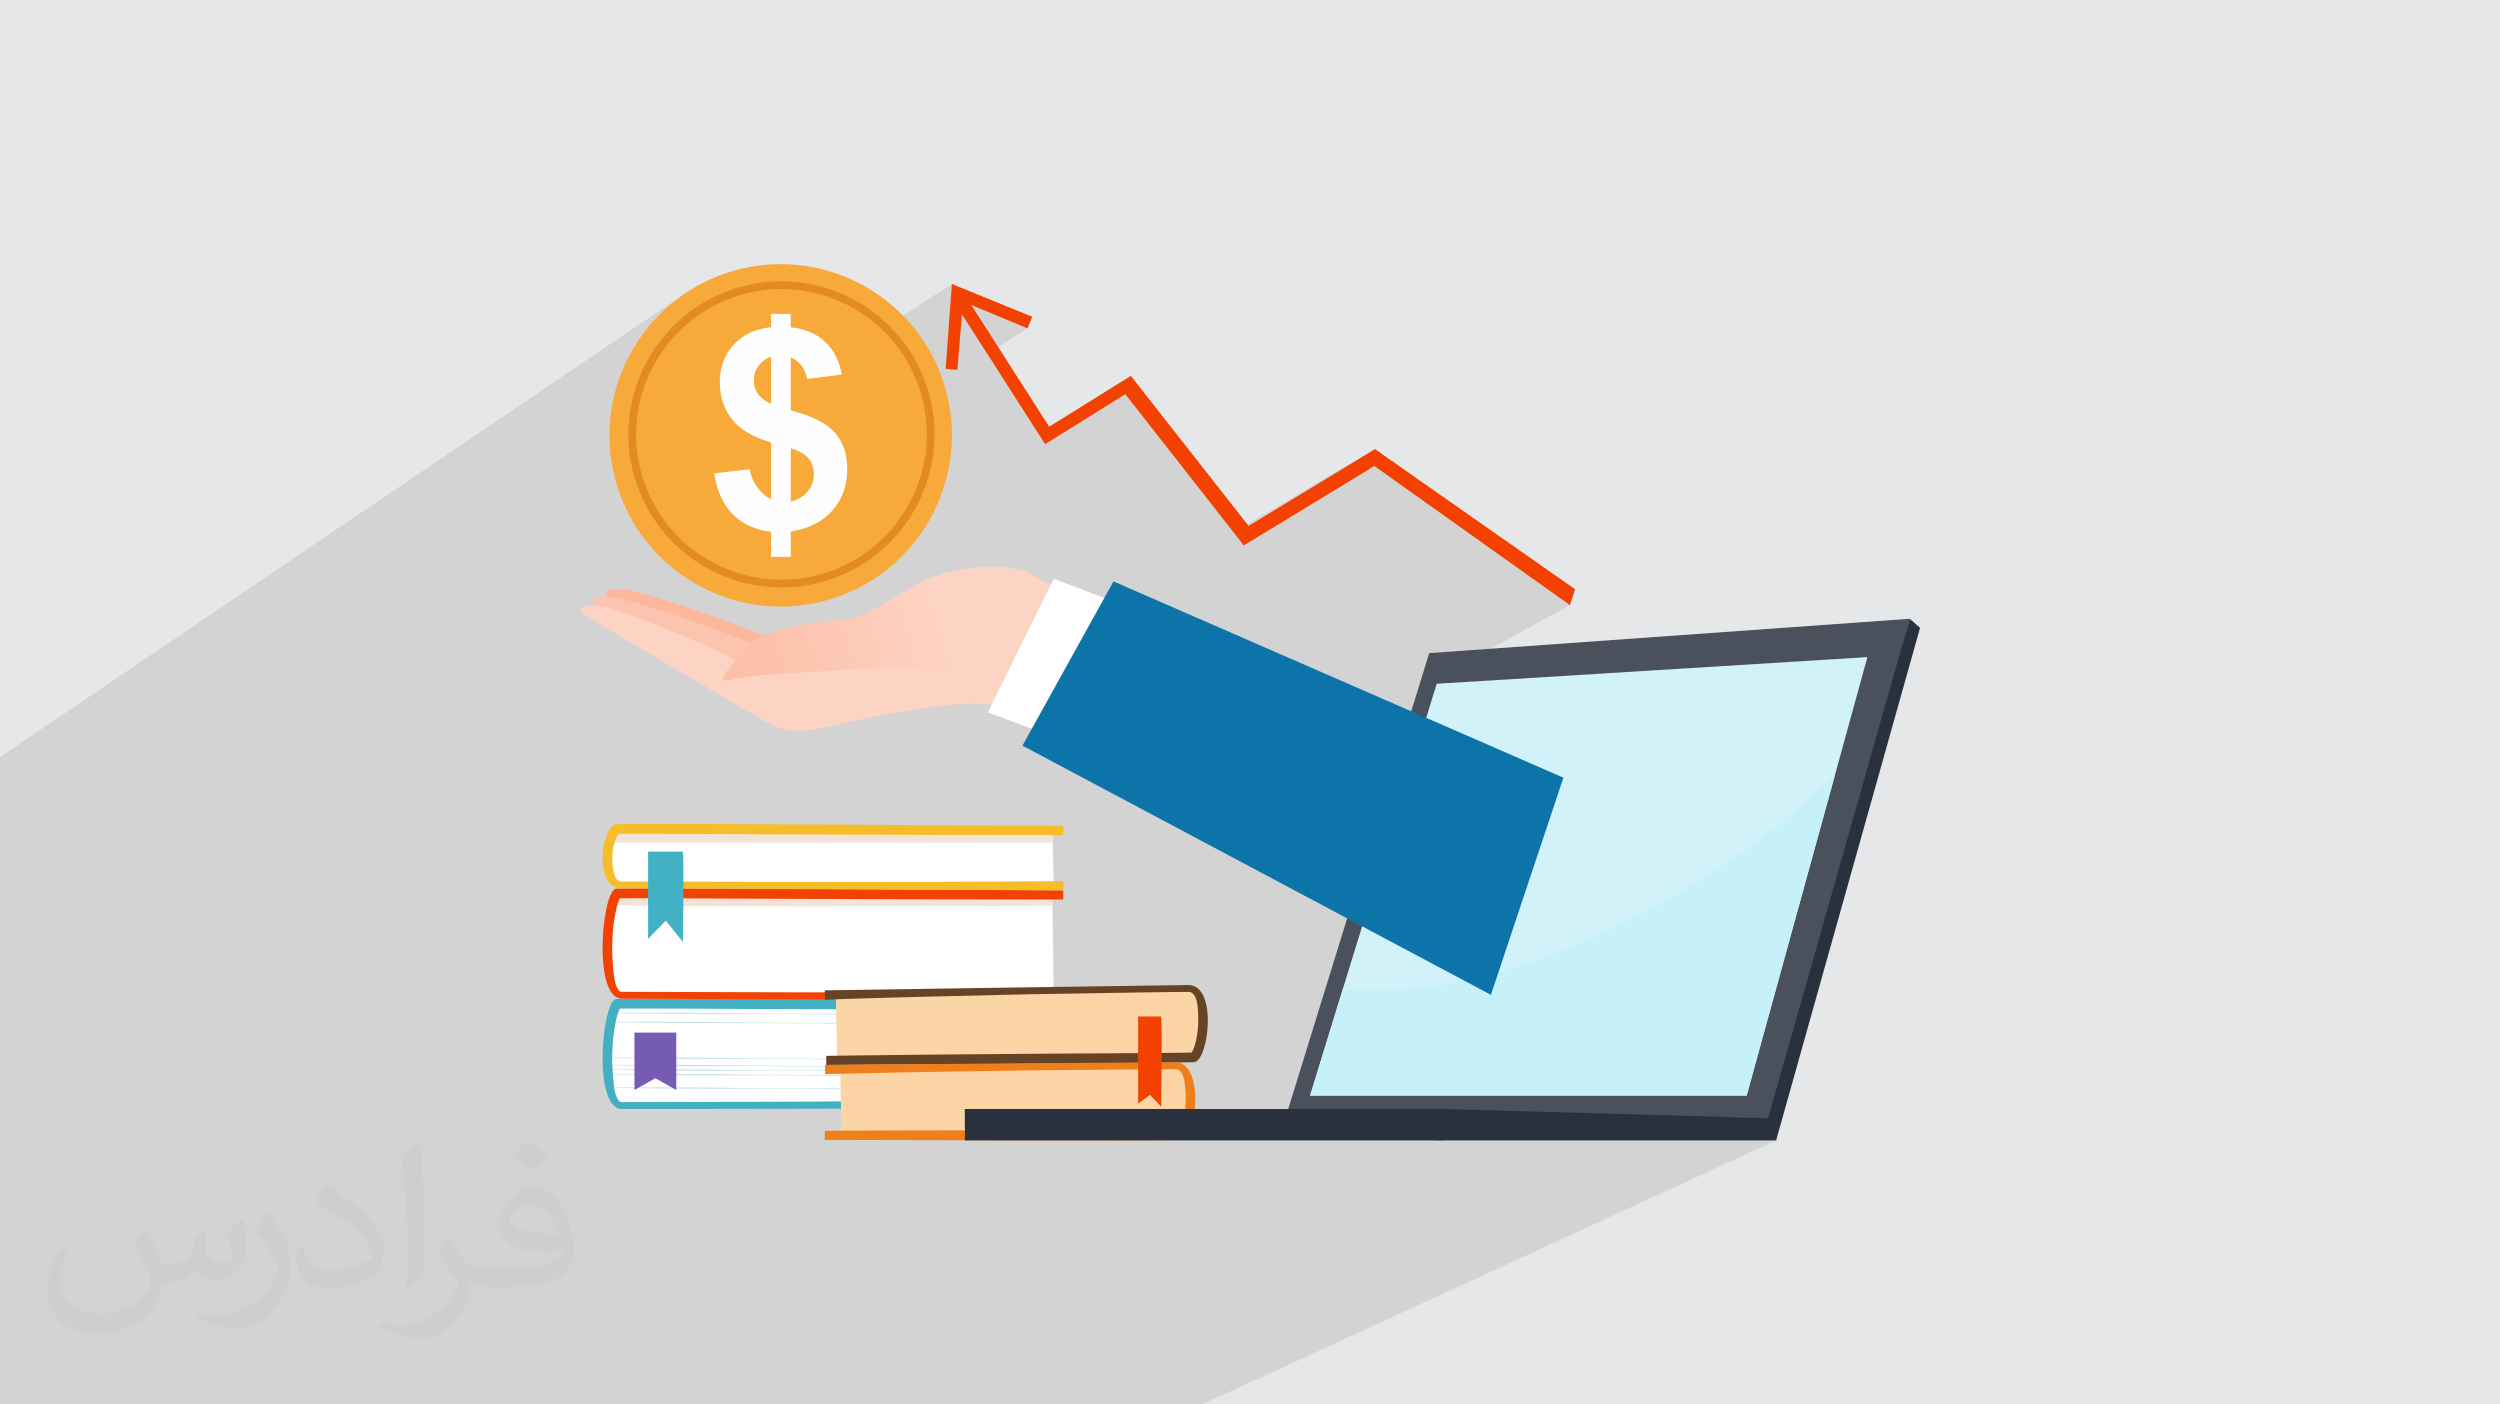 <?xml version="1.0" encoding="UTF-8"?>
<!DOCTYPE svg PUBLIC "-//W3C//DTD SVG 1.1//EN" "http://www.w3.org/Graphics/SVG/1.1/DTD/svg11.dtd">
<!-- Creator: CorelDRAW -->
<svg xmlns="http://www.w3.org/2000/svg" xml:space="preserve" width="94.192mm" height="52.917mm" version="1.1" style="shape-rendering:geometricPrecision; text-rendering:geometricPrecision; image-rendering:optimizeQuality; fill-rule:evenodd; clip-rule:evenodd"
viewBox="0 0 9404.92 5283.66"
 xmlns:xlink="http://www.w3.org/1999/xlink"
 xmlns:xodm="http://www.corel.com/coreldraw/odm/2003">
 <defs>
  <style type="text/css">
   <![CDATA[
    .fil23 {fill:#0C74A8}
    .fil19 {fill:#FCB79D}
    .fil20 {fill:#FCC3AE}
    .fil21 {fill:#FDD3C3}
    .fil22 {fill:white}
    .fil12 {fill:#FCD5A6;fill-rule:nonzero}
    .fil14 {fill:#EF7F1A;fill-rule:nonzero}
    .fil15 {fill:#4A515C;fill-rule:nonzero}
    .fil18 {fill:#28313D;fill-rule:nonzero}
    .fil7 {fill:#42AFC3;fill-rule:nonzero}
    .fil11 {fill:#42B1C5;fill-rule:nonzero}
    .fil13 {fill:#664324;fill-rule:nonzero}
    .fil6 {fill:#755BB3;fill-rule:nonzero}
    .fil5 {fill:#C6DFE3;fill-rule:nonzero}
    .fil17 {fill:#C6F1F8;fill-rule:nonzero}
    .fil16 {fill:#D0F2F8;fill-rule:nonzero}
    .fil26 {fill:#E38A20;fill-rule:nonzero}
    .fil9 {fill:#F24100;fill-rule:nonzero}
    .fil8 {fill:#F2E2D7;fill-rule:nonzero}
    .fil25 {fill:#F7A939;fill-rule:nonzero}
    .fil4 {fill:#F7AA11;fill-rule:nonzero}
    .fil10 {fill:#F7BD28;fill-rule:nonzero}
    .fil27 {fill:#FEFEFE;fill-rule:nonzero}
    .fil2 {fill:white;fill-rule:nonzero}
    .fil3 {fill:#373435;fill-opacity:0.031}
    .fil1 {fill:#2B2A29;fill-opacity:0.102}
    .fil0 {fill:#E6E7E8}
    .fil24 {fill:url(#id0)}
   ]]>
  </style>
  <linearGradient id="id0" gradientUnits="userSpaceOnUse" x1="2842.56" y1="2559.96" x2="3538.95" y2="2344.99">
   <stop offset="0" style="stop-opacity:1; stop-color:#FCBFA8"/>
   <stop offset="1" style="stop-opacity:1; stop-color:#FDD3C3"/>
  </linearGradient>
 </defs>
 <g id="Layer_x0020_1">
  <polygon class="fil0" points="-0,0 9404.92,0 9404.92,5283.66 -0,5283.66 "/>
  <path class="fil1" d="M-0 3201.3l0 -6.6 0 -43.07 0 -0.91 0 -1.04 0 -0.63 0 -2.6 0 -1.43 0 -1.78 0 -2.16 0 -1.07 0 -3.01 0 -0.09 0 -15.14 0 -0.12 0 -14.16 0 -44.98 0 -20.77 0 -0.1 0 -10.26 0 -0.36 0 -0.38 0 -0.83 0 -0.47 0 -10.02 0 -0.22 0 -1.18 0 -46.23 0 -0.57 0 -0.03 0 -0.11 0 -0.05 0 -0.17 0 -4.62 0 -7.95 0 -7.82 0 -20.52 0 -3.1 0 -1.95 0 -5.09 0 -71.68 1206.21 -816.39 445.63 -301.61 936.21 -633.65 -26.12 17.76 -25.09 18.94 -24.03 20.07 -22.95 21.14 -21.84 22.17 -20.69 23.13 -19.53 24.06 -18.32 24.94 -17.1 25.76 -14.37 24.06 241.05 -162.31 7.75 -5.13 7.83 -5.02 7.91 -4.88 7.98 -4.76 8.07 -4.63 8.14 -4.49 8.23 -4.34 8.3 -4.2 1.42 -0.7 1.43 -0.7 1.43 -0.69 1.42 -0.69 1.44 -0.68 1.43 -0.68 1.43 -0.68 1.44 -0.67 1.92 -0.9 1.93 -0.88 1.93 -0.88 1.93 -0.87 1.94 -0.86 1.94 -0.85 1.95 -0.85 1.95 -0.84 6.95 -2.98 6.99 -2.9 7.02 -2.8 7.07 -2.7 7.1 -2.62 7.14 -2.52 7.17 -2.43 7.2 -2.33 7.24 -2.24 7.26 -2.14 7.3 -2.04 7.33 -1.94 7.35 -1.85 7.38 -1.74 7.4 -1.65 7.43 -1.54 10.86 -2.07 10.91 -1.88 10.95 -1.68 10.98 -1.47 11.01 -1.27 11.04 -1.06 11.06 -0.85 11.07 -0.64 11.08 -0.42 11.09 -0.21 11.09 0 11.08 0.23 11.08 0.46 11.06 0.67 11.03 0.91 11.02 1.13 11.01 1.35 10.99 1.55 10.96 1.75 10.93 1.96 10.89 2.15 10.85 2.36 10.8 2.57 10.75 2.77 10.69 2.98 10.63 3.19 10.56 3.38 10.5 3.6 10.42 3.81 10.33 4.02 10.26 4.24 10.16 4.45 10.13 4.65 10.06 4.82 9.99 4.99 9.9 5.18 9.8 5.37 9.7 5.55 9.58 5.76 9.45 5.95 9.58 6.34 9.46 6.52 9.32 6.69 9.19 6.88 9.06 7.05 8.92 7.24 8.77 7.4 8.62 7.59 8.48 7.74 8.33 7.91 1.68 1.66 238.09 -154.85 -6.99 96.65 64.6 -41.77 -40.49 26.34 0.38 0.6 24.47 -15.83 242.55 101.06 -150.99 96.04 191.05 298.51 348.77 -215.92 -307.15 191.36 -41.07 25.42 24.82 38.79 302.51 -186.61 406.78 519.02 532.54 -312.37 -475.42 288.74 -51.83 30.38 27.44 35.02 497.43 -290.58 735.88 523.33 -570.3 312.78 -7.76 25.06 76.78 -42.05 1487.24 -92.06 292.35 -152.47 -532.82 1878.99 30.18 0.45 -30.25 14 30.25 68.81c-198.17,91.08 -2155.31,993.64 -2161.83,993.64l-164.89 0 -13.24 0 -255.94 0 -319.5 0 -27.72 0 -35.23 0 -30.11 0 -21.04 0 -36.67 0 -7.84 0 -35.85 0 -28.19 0 -77.26 0 -4.16 0 -40 0 -5.94 0 -23.14 0 -27.82 0 -12.78 0 -23.46 0 -14.22 0 -49.14 0 -65.61 0 -98.88 0 -479.08 0 -101.52 0 -35.46 0 -24.17 0 -0.08 0 -7.95 0 -20.7 0 -7.32 0 -35.8 0 -0.71 0 -1.15 0 -0.42 0 -0.11 0 -0.53 0 -0.05 0 -3.61 0 -8.96 0 -25.73 0 -55.36 0 -9.94 0 -21.58 0 -41.33 0 -10.47 0 -51.3 0 -25.07 0 -74.22 0 -0.69 0 -17.85 0 -13.42 0 -4.03 0 -19.92 0 -10.83 0 -1.6 0 -1.18 0 -14.05 0 -0.11 0 -4.18 0 -1.45 0 -2.21 0 -6.26 0 -3.61 0 -0.01 0 -0.88 0 -0.99 0 -2.63 0 -4.11 0 -2.14 0 -1.93 0 -6.02 0 -2.15 0 -2.33 0 -0.57 0 -7.03 0 -11.57 0 -3.11 0 -3.7 0 -2.04 0 -0.71 0 -1.07 0 -0.58 0 -0.13 0 -0.05 0 -0.25 0 -0.07 0 -4.04 0 -0.26 0 -5.39 0 -3.29 0 -1.31 0 -3.1 0 -2.85 0 -14.23 0 -3.78 0 -15.54 0 -6.37 0 -5.6 0 -4.97 0 -19.75 0 -2.39 0 -0.75 0 -2.28 0 -4.57 0 -1.77 0 -1.37 0 -9.29 0 -0.18 0 -4.51 0 -0.64 0 -8.39 0 -0.78 0 -8.47 0 -1.06 0 -0.46 0 -2.64 0 -2.94 0 -2.17 0 -7.04 0 -8.89 0 -10.66 0 -2.48 0 -9.94 0 -10.73 0 -3.35 0 -5.61 0 -3.02 0 -0.11 0 -6.93 0 -4.77 0 -2.47 0 -2.89 0 -7.09 0 -17.73 0 -0.94 0 -12.06 0 -5.51 0 -2.51 0 -15.8 0 -1.21 0 -4.4 0 -0.74 0 -20.97 0 -0.96 0 -7.62 0 -1.05 0 -15.24 0 -5.06 0 -19.95 0 -9.88 0 -8.89 0 -7.34 0 -11.41 0 -2.2 0 -1.46 0 -1.83 0 -2.61 0 -7.61 0 -0.53 0 -0.47 0 -1.87 0 -1.49 0 -23.66 0 -6.44 0 -10.09 0 -9.11 0 -3.29 0 -29.13 0 -62.23 0 -20.73 0 -4.94 0 -61.69 0 -25.17 0 -6.7 0 -22.51 0 -3.07 0 -0.46 0 -25.59 0 -7.76 0 -23.62 0 -8.07 0 -4.81 0 -2.31 0 -33 0 -31.06 0 -15.36 0 -12.38 0 -42.06 0 -4.8 0 -9.82 0 -12.31 0 -52.44 0 -12.58 0 -16.4 0 -39.68 0 -16.57 0 -10.98 0 -13.49 0 -4.18 0 -22.93 0 -5.66 0 -21.47 0 -4.41 0 -19.82 0 -14.04 0 -18.82 0 -26.38 0 -4.85 0 -11.4 0 -23.03 0 -6.4 0 -8.91 0 -13.06 0 -6.61 0 -6.96 0 -7.91 0 -6.85 0 -5.96 0 -15.53 0 -3.06 0 -8.13 0 -9.87 0 -0.11 0 -2.44 0 -0.19 0 -4.45 0 -8.43 0 -0.2 0 -7.8 0 -0.25 0 -4.51 0 -12.02 0 -11.94 0 -3.88 0 -0.37 0 -7.22 0 -0.01 0 -0.92 0 -3.71 0 -10.43 0 -7.12 0 -13.25 0 -2.4 0 -2.74 0 -0.14 0 -2.36 0 -9.18 0 -10.34 0 -0.99 0 -4.24 0 -0.36 0 -12.49 0 -10.95 0 -5.65 0 -14.25 0 -0.13 0 -0.65 0 -0.01 0 -8.64 0 -4.78 0 -9.44 0 -0.33 0 -0.96 0 -0.99 0 -5.39 0 -4.55 0 -4.59 0 -1.38 0 -2.17 0 -2.86 0 -3.38 0 -1.73 0 -2.55 0 -2.28 0 -0.34 0 -0.92 0 -0.37 0 -0.98 0 -1.38 0 -1.44 0 -1.51 0 -0.15 0 -1.44 0 -0.56 0 -1.07 0 -1.69 0 -1.77 0 -1.83 0 -1.89 0 -1.95 0 -1.99 0 -1.84 0 -0.25 0 -0.01 0 -2.13 0 -2.21 0 -0.62 0 -1.64 0 -2.34 0 -2.37 0 -4.52 0 -3.61 0 -1.21 0 -0.64 0 -0.22 0 -2.7 0 -2.76 0 -2.84 0 -2.9 0 -2.97 0 -2.74 0 -0.27 0 -3.1 0 -2.62 0 -0.18 0 -0.36 0 -6.48 0 -3.33 0 -3.4 0 -3.46 0 -3.04 0 -0.5 0 -3.59 0 -1.55 0 -2.11 0 -0.02 0 -3.69 0 -3.79 0 -3.83 0 -3.92 0 -3.95 0 -4.05 0 -4.09 0 -0.44 0 -3.73 0 -4.22 0 -4.29 0 -0.34 0 -4.01 0 -2.15 0 -2.28 0 -0.96 0 -0.14 0 -2.73 0 -0.66 0 -4.56 0 -1.79 0 -2.81 0 -4.68 0 -4.74 0 -0.32 0 -2.85 0 -1.63 0 -4.88 0 -1.75 0 -3.18 0 -3.42 0 -1.57 0 -5.04 0 -5.13 0 -5.18 0 -5.25 0 -23.17 0 -2.36 0 -6.29 0 -1.7 0 -17.11 0 -2.31 0 -12.36 0 -11.05 0 -1.46 0 -2.31 0 -2.26 0 0 -21.6 0 -1.32 0 -3.64 0 -0.22 0 -16.99 0 -0.87 0 -7.72 0 -4.42 0 -18.33 0 -7.56 0 -21.12 0 -30.08 0 -1.91 0 -0.59 0 -1.41 0 -7.6 0 -17.91 0 -0.29 0 -1.15 0 -2.47 0 -1.45 0 -0.53 0 -0.04 0 -0.81 0 -0.13 0 -0.58 0 -0.26 0 -10.93 0 -4.75 0 -2.74 0 -6.89 0 -2.26 0 -6.86 0 -1.17 0 -6.28 0 -7.06 0 -30.33 0 -19.26 0 -5.61 0 -14.5 0 -1.21 0 -19.51 0 -17.5 0 -18.89 0 -14.65 0 -5.74 0 -6.39 0 -38.36 0 -1.28 0 -7.99 0 -23.32 0 -24.28 0 -4.94 0 -3.66 0 -7.45 0 -15.64 0 -0.18 0 -4.04 0 -5.54 0 -11.05 0 -10.94 0 -3.11 0 -3.74 0 -1.76 0 -0.83 0 -0.34 0 -0.21 0 -0.06 0 -1.45 0 -0.37 0 -0.12 0 -7.75 0 -7.93 0 -0.13 0 -2.34 0 -2.32 0 -5.27 0 -3.52 0 -5.67 0 -0.32 0 -0.46 0 -6.07 0 -10.07 0 -8.18 0 -21.86 0 -1.47 0 -6.07 0 -6.53 0 -16.29 0 -6.32 0 -38.98 0 -7.38 0 -7.1 0 -0.28 0 -29.21 0 -0.85 0 -4.37 0 -2.98 0 -6.68 0 -0.08 0 -0.06 0 -1.28 0 -0.35 0 -0.08 0 -15.58 0 -3.85 0 -14.47 0 -2.74 0 -52.6 0 -1.86 0 -7.13 0 -91.42 0 -76.99 0 -19.59 0 -0.37 0 -0.4 0 -9.22 0 -23.45 0 -10.62 0 -25.24 0 -13.62 0 -1.92 0 -28.7 0 -1.5 0 -16.03 0 -8.13 0 -1.57 0 -2.21 0 -1.39 0 -14.01 0 -0.27 0 -0.01 0 -0.21 0 -0.01 0 -0.12 0 -0.01 0 -0.26 0 -10.2 0 -1.17 0 -4.89 0 -10.77 0 -1.02 0 -23.85 0 -0.37 0 -8.03 0 -64.93 0 -11.67 0 -22.33 0 -2.72 0 -17.12 0 -3.67 0 -9.11 0 -16.74 0 -40.44 0 -3.29 0 -20.73 0 -3.31 0 -19.91 0 -3.63 0 -7.63 0 -43.89 0 -4.73 0 -11.93 0 -13.53 0 -0.16 0 -1.41 0 -0.01 0 -1.09 0 -0.61 0 -0.02 0 -0.57 0 -6.21 0 -1.65 0 -3.15 0 -1.4 0 -0.56 0 -20.2 0 -3 0 -16.97 0 -44.06 0 -18.17 0 -16.61 0 -18.92 0 -0.29 0 -0.82 0 -21.19 0 -3.84 0 -0.09 0 -36.44 0 -0.72 0 -0.14 0 -7.66 0 -9.19 0 -54.63 0 -7.12 0 -11.82 0 -12.38 0 -1.09 0 -2.65 0 -25.83 0 -18.6 0 -7.19 0 -24.03 0 -3.53 0 -7.4 0 -30.11 0 -6.78 0 -6.19 0 -38.32z"/>
  <path class="fil2" d="M3968.18 4142.7c0,0 -1610.34,9.95 -1631.23,5.58 -20.91,-4.37 -47.02,-31.44 -47.98,-100.3 -0.6,-42.6 2.72,-132.12 12.32,-198.77 5.88,-41.12 14.2,-73.54 25.43,-80.9l1635.98 5.22 1.31 88.22 4.16 280.94z"/>
  <path class="fil3" d="M548.54 4627.69c17.95,27.21 29.6,53.36 40.96,82.43 8.45,16.91 12.93,48.09 52.57,48.09 11.61,0 28.28,-3.42 43.06,-11.61 16.63,-8.73 29.32,-21.94 35.94,-42l15.85 -53.36 38.57 -19.02 2.64 2.64c-5.27,20.09 -6.59,39.36 -6.59,54.43 0,44.63 38.57,61.56 69.22,61.56 17.95,0 34.09,-8.73 34.09,-25.11 0,-21.13 -8.98,-57.06 -20.62,-89.29 17.95,-17.95 35.94,-35.94 56.53,-50.47l3.17 1.6c8.98,38.04 14,75.56 14,100.66 0,24.57 -10.83,51.79 -19.81,69.49 -18.49,34.87 -51.25,62.62 -90.87,62.62 -30.1,0 -63.65,-15.07 -86.66,-43.06l-1.32 0c-21.66,26.96 -55.22,51.25 -108.86,51.25l-16.63 0c-2.64,35.41 -10.29,60.49 -21.94,82.95 -31.95,62.34 -126.81,106.47 -216.1,106.47 -124.17,0 -186.51,-71.59 -186.51,-166.96 0,-58.91 19.27,-113.6 48.88,-152.42l24.29 10.04c-18.49,35.41 -30.91,68.68 -30.91,101.45 0,89.29 72.66,131.83 156.4,131.83 77.68,0 173.83,-49.41 191.28,-106.72 -6.59,-62.62 -30.1,-91.93 -66.04,-148.99 10.83,-19.02 24.83,-38.04 42.28,-58.38l3.17 0 0 0 0 0 -0.02 -0.09zm1432.13 -336.04c26.15,16.39 51.79,35.66 76.87,57.85 -14,19.81 -31.45,37.79 -53.11,53.64 -25.11,-20.34 -50.19,-37.79 -75.84,-56.27 17.42,-19.55 34.62,-38.29 52.04,-55.22l0 0 0 0 0 0 0 0 0 0 0.03 0zm13.47 244.11c-42.28,0 -76.87,27.75 -76.87,48.34 0,44.13 84.53,57.85 185.72,57.31 -12.68,-51.79 -57.06,-105.68 -108.86,-105.68l0.01 0.03zm-94.86 236.19c54.96,0 103.04,-1.6 139.74,-10.83 40.96,-10.29 75.56,-30.91 75.56,-45.17 0,-3.7 0,-8.19 -1.32,-11.89 -22.98,2.11 -49.41,2.11 -72.38,2.11 -74.49,0 -131.55,-16.91 -154.02,-58.66 -5.55,-11.61 -9.51,-24.57 -9.51,-39.36 0,-40.43 17.42,-79.79 48.09,-107 25.61,-22.45 53.89,-36.44 82.67,-36.44 52.04,0 93.51,41.75 122.57,107.54 15.85,35.94 26.68,77.4 26.68,129.72 0,34.87 -9.51,64.19 -31.17,85.85 -40.43,39.11 -114.92,53.89 -229.04,53.89l-51.79 0 0 0 -13.47 0c-28.28,0 -48.62,-5.02 -64.72,-17.42l-2.64 0c0.79,6.59 1.32,12.93 1.32,19.02 0,25.61 -8.45,58.38 -25.61,84.53 -50.72,75.3 -105.68,108.04 -153.24,108.04 -48.09,0 -107,-18.49 -160.11,-42.54l9.51 -18.49c17.17,7.13 40.96,11.89 73.7,11.89 85.85,0 198.66,-82.43 212.66,-163 -3.17,-6.59 -8.98,-15.32 -17.17,-24.57 -25.11,-29.85 -40.96,-54.68 -55.75,-80.83 12.68,-25.11 24.29,-45.17 35.13,-63.4l4.49 -0.53c36.72,74.77 69.99,117.55 144.23,117.55l11.61 0 0 0 53.89 0 0 0 0 0 0 0 0 0 0 0 0.09 0.01zm-371.98 79c6.34,-34.34 6.87,-72.91 6.87,-108.86l0 -53.36c0,-99.6 -12.68,-244.36 -22.98,-338.68 17.95,-19.27 43.06,-42 62.87,-57.31l5.81 1.6c13.47,118.62 16.63,256 16.63,383.06 0,33.3 -1.32,65.79 -4.49,89.55 -1.85,30.1 -19.27,52.83 -56.53,87.7l-8.19 -3.7zm-382.8 -157.19c1.85,46.77 24.83,83.49 105.15,83.49 49.93,0 92.19,-12.93 138.96,-35.13 8.45,-3.7 12.93,-8.73 12.93,-12.93 0,-29.32 -22.45,-68.15 -60.23,-103.55 -36.72,-33.3 -85.34,-62.62 -130.76,-82.18 -15.6,-6.59 -20.62,-13.47 -20.62,-20.09 0,-13.47 17.95,-41.75 32.77,-62.09l5.02 -0.53c52.04,27.21 110.17,67.64 153.24,112.53 39.11,41.47 63.4,83.49 63.4,129.19 0,33.81 -10.29,65.51 -26.96,95.11 -57.06,28.79 -117.83,50.72 -178.06,50.72 -73.17,0 -123.1,-34.34 -123.1,-114.92 0,-8.73 0,-22.19 3.17,-39.64l25.11 0 0 0 0 0 0 0 0 0 0 0 -0.02 0zm-132.37 -132.9l45.45 73.45c16.63,27.21 32.23,56.81 32.23,103.55l0 59.7c0,48.34 -30.91,100.13 -80.83,151.38 -39.11,34.62 -73.7,49.41 -105.68,49.41 -47.55,0 -101.98,-14.79 -164.85,-41.75l7.13 -18.49c19.81,5.27 42.79,9.77 71.06,9.77 90.36,-0.53 182.8,-66.57 225.08,-147.15 5.02,-9.26 6.87,-17.95 6.87,-24.04 0,-9.26 -5.02,-19.55 -8.98,-28.79 -22.98,-43.31 -48.62,-82.95 -76.87,-119.68 14.79,-23.25 29.6,-45.7 45.7,-67.9l3.7 0.53 0 0 0 0 0 0 0 0 0 0 -0.02 0.01z"/>
  <path class="fil4" d="M3194.68 2334.38c1,51.93 87.88,101.87 100.86,115.84 12.98,13.98 -131.82,-17.97 -146.8,-24.96 -14.98,-6.99 10.21,-94.88 10.21,-94.88l35.73 3.99z"/>
  <path class="fil5" d="M2306.28 3810.03c51.74,-0.22 103.48,-0.27 155.22,-0.2l109.89 0.3c36.63,0.08 73.26,0.48 109.89,0.71l109.88 1.28 54.95 0.65 54.94 0.46c73.26,0.65 146.53,0.68 219.79,0.65 146.53,0 293.06,0.05 439.57,1.08 132.93,0.78 265.86,2.08 398.78,4.06l0.02 1.35c-132.94,0.58 -265.89,0.46 -398.83,-0.15 -146.52,-0.53 -293.04,-2.02 -439.55,-3.54 -73.26,-0.81 -146.52,-1.56 -219.78,-1.69l-54.95 -0.13 -54.95 0.08 -109.89 0.13c-36.63,-0.18 -73.27,-0.16 -109.89,-0.46l-109.89 -0.88c-51.89,-0.46 -103.79,-1.06 -155.68,-1.82 0.16,-0.63 0.32,-1.26 0.48,-1.88z"/>
  <path class="fil5" d="M2299.26 3843.95c54.09,-0.23 108.17,-0.29 162.24,-0.22l109.89 0.31c36.63,0.05 73.26,0.47 109.89,0.7l109.88 1.26 54.95 0.68 54.94 0.45c73.26,0.63 146.53,0.66 219.79,0.63 146.53,0 293.06,0.08 439.57,1.11 133.1,0.75 266.19,2.07 399.29,4.05l0.02 1.32c-133.12,0.59 -266.23,0.49 -399.34,-0.15 -146.52,-0.5 -293.04,-1.98 -439.55,-3.54 -73.26,-0.8 -146.52,-1.53 -219.78,-1.66l-54.95 -0.12 -54.95 0.07 -109.89 0.1c-36.63,-0.15 -73.27,-0.12 -109.89,-0.45l-109.89 -0.85c-54.17,-0.51 -108.34,-1.15 -162.51,-1.96l0.29 -1.73z"/>
  <path class="fil5" d="M2284.87 4040.24c58.88,-0.29 117.75,-0.38 176.63,-0.28l109.89 0.28c36.63,0.07 73.26,0.48 109.89,0.7l109.88 1.29 54.95 0.65 54.94 0.45c73.26,0.66 146.53,0.68 219.79,0.66 146.53,0 293.06,0.07 439.57,1.08 134.07,0.78 268.13,2.09 402.19,4.11l0.02 1.28c-134.09,0.6 -268.16,0.51 -402.24,-0.14 -146.52,-0.53 -293.04,-1.99 -439.55,-3.54 -73.26,-0.8 -146.52,-1.56 -219.78,-1.69l-54.95 -0.12 -54.95 0.1 -109.89 0.1c-36.63,-0.18 -73.27,-0.13 -109.89,-0.45l-109.89 -0.86c-58.87,-0.54 -117.75,-1.25 -176.62,-2.16l0.01 -1.46z"/>
  <path class="fil5" d="M2285.09 4023.16c58.8,-0.29 117.61,-0.39 176.41,-0.31l109.89 0.3c36.63,0.08 73.26,0.48 109.89,0.71l109.88 1.28 54.95 0.65 54.94 0.46c73.26,0.65 146.53,0.68 219.79,0.65 146.53,0 293.06,0.08 439.57,1.08 133.98,0.79 267.96,2.12 401.93,4.12l0.02 1.27c-134,0.61 -267.99,0.51 -401.98,-0.14 -146.52,-0.52 -293.04,-1.98 -439.55,-3.53 -73.26,-0.81 -146.52,-1.56 -219.78,-1.69l-54.95 -0.13 -54.95 0.1 -109.89 0.1c-36.63,-0.15 -73.27,-0.12 -109.89,-0.45l-109.89 -0.85c-58.81,-0.55 -117.61,-1.26 -176.42,-2.17l0.03 -1.45z"/>
  <path class="fil5" d="M2285.52 4006.07c58.66,-0.29 117.32,-0.39 175.98,-0.31l109.89 0.31c36.63,0.07 73.26,0.5 109.89,0.7l109.88 1.28 54.95 0.66 54.94 0.45c73.26,0.66 146.53,0.68 219.79,0.66 146.53,0 293.06,0.07 439.57,1.08 133.9,0.78 267.79,2.11 401.68,4.11l0.02 1.28c-133.92,0.6 -267.82,0.5 -401.73,-0.14 -146.52,-0.53 -293.04,-1.99 -439.55,-3.54 -73.26,-0.81 -146.52,-1.56 -219.78,-1.69l-54.95 -0.12 -54.95 0.07 -109.89 0.13c-36.63,-0.18 -73.27,-0.13 -109.89,-0.45l-109.89 -0.86c-58.67,-0.54 -117.33,-1.25 -176,-2.16l0.04 -1.46z"/>
  <path class="fil5" d="M2286.6 3978.63c58.3,-0.29 116.6,-0.37 174.91,-0.29l109.89 0.31c36.63,0.07 73.26,0.47 109.89,0.7l109.88 1.28 54.95 0.66 54.94 0.45c73.26,0.66 146.53,0.68 219.79,0.66 146.53,0 293.06,0.05 439.57,1.08 133.76,0.78 267.52,2.09 401.27,4.1l0.02 1.29c-133.78,0.6 -267.55,0.5 -401.32,-0.14 -146.52,-0.53 -293.04,-2.01 -439.55,-3.54 -73.26,-0.81 -146.52,-1.56 -219.78,-1.69l-54.95 -0.12 -54.95 0.07 -109.89 0.13c-36.63,-0.18 -73.27,-0.15 -109.89,-0.45l-109.89 -0.86c-58.32,-0.54 -116.64,-1.24 -174.96,-2.14l0.07 -1.5z"/>
  <path class="fil5" d="M2287.97 4090.8c57.85,-0.27 115.69,-0.35 173.54,-0.27l109.89 0.3c36.63,0.05 73.26,0.48 109.89,0.71l109.88 1.26 54.95 0.65 54.94 0.46c73.26,0.65 146.53,0.67 219.79,0.65 146.53,0 293.06,0.07 439.57,1.11 134.32,0.76 268.63,2.09 402.94,4.1l0.02 1.25c-134.34,0.61 -268.66,0.52 -402.99,-0.13 -146.52,-0.5 -293.04,-1.99 -439.55,-3.54 -73.26,-0.8 -146.52,-1.53 -219.78,-1.66l-54.95 -0.12 -54.95 0.07 -109.89 0.1c-36.63,-0.15 -73.27,-0.12 -109.89,-0.45l-109.89 -0.86c-57.74,-0.53 -115.5,-1.22 -173.24,-2.11 -0.1,-0.5 -0.19,-1.01 -0.28,-1.52z"/>
  <polygon class="fil6" points="2544.16,3884.73 2544.16,4100.58 2465.44,4056.3 2386.71,4100.58 2386.71,3884.73 "/>
  <path class="fil7" d="M3999.74 3798.65l-118.88 0.15 -118.87 -0.15 -237.76 -0.33 -475.48 -1.76 -237.73 -0.88 -237.69 -1.28 -118.79 -0.38 -59.33 -0.05c-19.7,0.05 -39.61,0.05 -58.92,0.3l-7.25 0.1 -5.89 0.2 -1.45 0.03c-0.06,0 -0.91,0.02 -0.31,0 0.74,-0.05 1.47,-0.15 2.19,-0.31 2.75,-0.45 5.19,-1.48 6.7,-2.24 3.3,-1.78 4,-2.79 4.31,-3.04 0.23,-0.28 -0.16,0.15 -0.67,0.93 -0.52,0.75 -1.19,1.89 -1.89,3.25 -1.4,2.66 -2.9,6.05 -4.29,9.7 -2.83,7.34 -5.34,15.71 -7.56,24.33 -2.22,8.65 -4.15,17.61 -5.85,26.69 -6.76,36.43 -10.26,74.57 -11.16,112.29 -1.11,37.77 2.11,75.35 5.54,110.98 1.03,8.85 2.21,17.59 3.88,25.93 1.72,8.27 3.79,16.29 6.77,23.1 1.48,3.37 2.95,6.61 4.75,9.21 1.76,2.61 3.56,4.77 5.29,6.43 1.71,1.69 3.44,2.59 5.11,3.34 0.86,0.3 1.72,0.55 2.68,0.68 0.47,0.07 0.96,0.15 1.47,0.17l0.78 0.05 1.83 0 237.56 -0.4 475.5 -1.56 475.51 -3.87c39.63,-0.25 79.25,-0.75 118.88,-1.28l118.88 -1.49 118.87 -1.51 118.87 -1.91 0.09 34.94 -951.05 1.99 -475.52 0.78 -237.76 0.02c-4.95,0.1 -9.93,-0.5 -14.64,-2.09 -4.71,-1.53 -9.12,-3.94 -13.05,-6.96 -7.9,-6.03 -13.87,-14.23 -18.69,-22.82 -9.55,-17.44 -14.93,-36.77 -18.92,-56.13 -3.9,-19.43 -6.16,-39.15 -7.5,-58.93 -1.32,-19.76 -1.67,-39.58 -1.28,-59.39 0.86,-39.61 4.36,-79.21 11.46,-118.22 3.67,-19.45 8.1,-38.85 15.06,-57.42 1.77,-4.62 3.72,-9.18 6,-13.57 2.29,-4.4 4.89,-8.65 8.26,-12.32 1.7,-1.78 3.57,-3.46 5.8,-4.57 1.09,-0.6 2.29,-0.95 3.49,-1.2 1.22,-0.23 2.47,-0.18 3.7,-0.26 4.94,-0.22 9.9,-0.32 14.85,-0.37 39.63,-0.53 79.26,-0.48 118.88,-0.53l118.88 0.15 475.52 1.81 951.03 5.45 -0.22 34.21z"/>
  <path class="fil2" d="M3964.12 3735.81c0,0 -1610.34,9.95 -1631.23,5.58 -20.91,-4.37 -47.02,-31.44 -47.98,-100.3 -0.6,-42.6 2.72,-132.12 12.32,-198.77 5.88,-41.12 14.2,-73.54 25.43,-80.9l1635.98 5.22 1.31 88.22 4.16 280.94z"/>
  <path class="fil8" d="M2304.24 3403.38c4.98,-21.64 11.08,-37.12 18.42,-41.95l1635.98 5.22 0.6 40.84c0,0 -1657.65,7.37 -1655,-4.11z"/>
  <path class="fil9" d="M3999.74 3383.77l-118.71 0.13 -118.7 -0.15 -237.41 -0.3 -474.81 -1.79 -237.38 -0.86 -237.35 -1.28 -118.62 -0.4 -59.25 -0.03c-19.69,0.03 -39.53,0.05 -58.89,0.28l-7.24 0.08 -3.46 0.07 -2.9 0.1 -2.89 0.08 -0.73 0.02c-0.6,0.03 -0.06,0 0.87,-0.1 1.51,-0.23 2.81,-0.48 4.07,-0.88 4.9,-1.53 6.92,-3.44 7.76,-4.14 0.8,-0.73 0.62,-0.71 0.27,-0.2 -0.37,0.5 -1,1.48 -1.66,2.66 -1.34,2.37 -2.86,5.61 -4.26,9.16 -2.87,7.11 -5.43,15.43 -7.7,23.94 -2.26,8.58 -4.23,17.49 -5.98,26.52 -6.9,36.32 -10.51,74.36 -11.54,112.03 -0.48,18.85 -0.27,37.7 0.83,56.24 0.58,9.31 1.25,18.5 1.98,27.65 0.37,4.55 0.63,9.13 1.07,13.62l1.33 13.47c0.45,4.45 0.99,8.85 1.63,13.2 0.58,4.34 1.25,8.65 2.05,12.84 1.63,8.37 3.57,16.49 6.4,23.49 1.4,3.49 2.92,6.79 4.55,9.66 1.74,2.77 3.53,5.17 5.29,6.99 1.73,1.91 3.45,3.14 5.13,3.94 0.83,0.43 1.68,0.75 2.58,0.96 0.9,0.2 1.84,0.37 2.89,0.4l236.68 0.73 474.82 1.36 474.83 -0.73c39.57,0 79.14,-0.25 118.71,-0.51l118.71 -0.7 118.7 -0.71 118.71 -1.1 -0.15 34.93 -949.67 -4.29 -474.83 -2.17 -237.42 -1.1c-9.93,-0.25 -19.54,-4.4 -26.96,-10.91 -7.52,-6.48 -13.18,-14.83 -17.77,-23.54 -9.08,-17.64 -14.25,-36.97 -18.06,-56.34 -3.72,-19.43 -5.89,-39.13 -7.12,-58.89 -1.22,-19.75 -1.49,-39.53 -1.04,-59.31 0.99,-39.55 4.6,-79.09 11.88,-117.99 3.75,-19.4 8.27,-38.78 15.48,-57.22 1.83,-4.6 3.86,-9.1 6.26,-13.45 2.41,-4.29 5.17,-8.47 8.82,-11.83 1.84,-1.66 3.94,-3.07 6.32,-3.79 1.18,-0.35 2.42,-0.48 3.65,-0.51l3.71 -0.12c4.93,-0.25 9.89,-0.23 14.83,-0.33 79.14,-0.78 158.28,-0.43 237.42,-0.35l474.84 1.84 949.66 5.45 -0.22 34.2z"/>
  <path class="fil2" d="M3964.12 3320.84c0,0 -1610.34,9.92 -1631.23,5.55 -20.91,-4.34 -47.02,-31.44 -47.98,-100.3 -0.32,-24.3 0.61,-42.43 3.25,-56.52 4.85,-25.81 15.44,-38.2 34.51,-50.66l1635.98 5.22 1.25 45.44 4.22 151.27z"/>
  <path class="fil8" d="M3959.89 3169.57l-1671.74 0c4.85,-25.81 15.44,-38.2 34.51,-50.66l1635.98 5.22 1.25 45.44z"/>
  <path class="fil10" d="M3999.74 3141.25l-113.71 0.12 -113.71 -0.12 -227.43 -0.31 -454.82 -1.66 -227.4 -0.75 -227.38 -1.26c-75.78,-0.35 -151.57,-0.71 -227.24,-0.73l-56.59 0.17 -13.95 0.13c-4.56,0.08 -9.61,0.1 -12.89,0.25l-2.78 0.08 -0.69 0.02 0.64 -0.07c0.58,-0.08 1.09,-0.13 1.61,-0.28 2.01,-0.43 3.37,-1.16 4.01,-1.51 1.33,-0.88 0.39,-0.43 -0.75,1.01 -2.51,2.89 -5.99,8.87 -8.77,15.46 -2.87,6.63 -5.35,14.12 -7.4,21.84 -4.1,15.51 -6.56,32.12 -7.3,48.43 -0.36,8.15 -0.28,16.27 0.3,24.15 0.54,7.89 1.77,15.48 3.12,22.67 0.68,3.57 1.29,7.09 2,10.45l1.2 4.9c0.36,1.64 0.74,3.22 1.18,4.75 1.75,6.11 3.74,11.58 6.59,15.94 1.42,2.21 3.12,3.99 4.99,5.7 1.97,1.56 4.2,2.82 6.74,3.84 2.57,0.96 5.45,1.51 8.57,1.69 1.21,0.07 4.02,0.07 6.3,0.07l7.11 0.03 56.85 0.15 227.42 0.65 454.84 1.16 454.84 -0.73 227.43 -1.21 113.72 -0.68 113.71 -1.08 -0.15 34.94 -909.7 -4.12 -454.85 -2.06 -227.43 -1.04 -56.85 -0.27c-4.73,-0.03 -9.48,0 -14.22,-0.1 -4.72,-0.21 -9.46,-0.81 -14.04,-1.99 -9.21,-2.29 -17.79,-6.94 -24.81,-13.3 -7.06,-6.36 -12.56,-14.27 -16.78,-22.75 -4.23,-8.47 -7.26,-17.51 -9.44,-26.74 -4.32,-18.47 -5.47,-37.57 -4.75,-56.49 0.78,-18.92 3.46,-37.79 8.22,-56.15 2.4,-9.18 5.31,-18.19 9.02,-26.94 3.72,-8.7 8.15,-17.19 14.16,-24.53 3.03,-3.61 6.47,-6.98 10.58,-9.37 2.04,-1.21 4.26,-2.12 6.57,-2.65 2.33,-0.5 4.71,-0.4 7.08,-0.53 9.47,-0.35 18.95,-0.4 28.42,-0.5l56.86 -0.3c75.81,-0.13 151.61,0.05 227.43,0.25l454.85 1.86 909.69 5.28 -0.22 34.21z"/>
  <path class="fil11" d="M2438.08 3204.03c0,50.91 0,327.82 0,327.82l66.57 -68.37 64.25 79.75c0,0 5.23,-297.79 0,-339.21l-130.82 0z"/>
  <path class="fil12" d="M3149.83 3989.27l-5.7 -245.29c0,0 1312.71,-27.04 1333.6,-22.67 20.91,4.37 47.02,31.44 47.98,100.3 0.96,68.89 -8.05,136.49 -37.52,155.79l-1338.35 11.86z"/>
  <path class="fil13" d="M3108.34 3972.16l96.65 -1.43 96.66 -1.09 193.31 -2.21 386.62 -3.1 96.65 -0.8 96.64 -0.53 193.27 -1.06c64.36,-0.48 128.92,-0.83 192.91,-1.86l11.89 -0.23 5.88 -0.15c1.91,-0.05 4.06,-0.07 5.52,-0.15l4.88 -0.2 0.45 -0.03c-0.33,0.03 -0.68,0.06 -1.01,0.11 -0.7,0.12 -1.28,0.2 -1.91,0.37 -0.6,0.13 -1.13,0.28 -1.69,0.46 -0.45,0.15 -0.98,0.35 -1.35,0.52 -3.32,1.52 -3.44,2.27 -2.97,1.67 0.5,-0.51 1.71,-2.04 2.89,-3.97 1.21,-1.96 2.52,-4.37 3.77,-7.04 2.51,-5.3 4.84,-11.53 6.91,-18.01 4.11,-13.05 7.21,-27.25 9.43,-41.63 2.21,-14.42 3.53,-29.08 3.94,-43.65 0.4,-14.58 -0.18,-29 -0.86,-43.02 -0.17,-3.49 -0.48,-6.96 -0.8,-10.4 -0.26,-3.44 -0.58,-6.86 -1.01,-10.2 -0.88,-6.68 -1.86,-13.22 -3.39,-19.3 -2.99,-12.13 -7.92,-22.62 -14.4,-27.9 -3.2,-2.76 -6.69,-4.57 -11.06,-5.32 -1.05,-0.2 -2.21,-0.3 -3.36,-0.4l-1.89 -0.1 -2.99 0.02 -11.96 0.05c-15.86,0.05 -31.99,0.25 -48.08,0.43l-48.26 0.63 -96.63 1.38 -386.55 6.38 -386.56 8.91c-32.21,0.67 -64.42,1.63 -96.63,2.56l-96.63 2.77 -96.63 2.79 -96.62 3.23 -0.57 -34.94c0,0 1288.77,-19.53 1353.2,-19.85l12.09 -0.03c4.02,-0.07 8.07,0.05 12.04,0.71 7.97,1.18 15.66,4.24 22.27,8.82 6.66,4.6 12.21,10.58 16.78,17.21 4.55,6.66 8.2,13.9 11.13,21.39 5.88,15.03 9.23,30.91 11.23,46.9 1.99,15.99 2.57,32.12 2.17,48.23 -0.41,16.11 -1.82,32.19 -4.2,48.13 -2.41,15.91 -5.75,31.71 -10.57,47.1 -2.42,7.69 -5.18,15.28 -8.6,22.57 -3.44,7.27 -7.42,14.4 -12.87,20.36 -2.74,2.94 -5.88,5.58 -9.6,7.16 -3.74,1.74 -7.92,1.31 -11.91,1.64 -8.05,0.28 -16.09,0.48 -24.15,0.63 -64.44,1.21 -128.87,1.73 -193.32,2.39l-386.66 2.97 -773.33 4.39 -0.17 -34.23z"/>
  <path class="fil12" d="M3165.51 4269.98l-4.27 -251.5c0,0 1231.03,-6.89 1272.81,-6.41 41.8,0.48 51.77,133 44.16,170.04 -7.59,37.04 -30.38,87.87 -30.38,87.87l-1282.32 0z"/>
  <path class="fil14" d="M3102.92 4254.04l93.92 -0.66 93.92 -0.32 187.84 -0.66 375.64 -0.02 93.91 -0.08 93.9 0.25 187.77 0.41 93.84 0c31.24,-0.06 62.56,-0.13 93.55,-0.46l11.5 -0.17 5.68 -0.1c1.86,-0.03 3.97,-0.06 5.33,-0.13l4.59 -0.18 0.58 0c-0.2,0 -0.63,0.03 -0.93,0.08 -0.68,0.1 -1.28,0.2 -1.91,0.33 -1.21,0.3 -2.24,0.63 -3.15,1 -3.44,1.54 -3.76,2.47 -3.44,2.02 0.41,-0.43 1.46,-1.74 2.6,-3.59 1.13,-1.82 2.34,-4.12 3.51,-6.66 2.39,-5.1 4.6,-11.08 6.53,-17.37 3.9,-12.61 6.79,-26.41 8.85,-40.38 2.07,-13.98 3.28,-28.25 3.64,-42.46 0.41,-14.2 -0.3,-28.27 -1.08,-42.02 -0.78,-13.75 -2.19,-27.19 -4.67,-39.63 -1.26,-6.21 -2.92,-12.09 -4.97,-17.36 -2.04,-5.31 -4.7,-9.86 -7.49,-13.55 -3.02,-3.49 -6.09,-6.13 -9.71,-7.82 -1.81,-0.8 -3.77,-1.46 -5.88,-1.79 -1.06,-0.2 -2.16,-0.3 -3.3,-0.37l-0.88 -0.05c-0.33,0 -0.45,-0.03 -1.03,-0.03l-2.92 0c-62.18,0.08 -125,0.68 -187.54,1.18l-375.63 3.47 -375.63 5.9c-31.3,0.46 -62.62,1.13 -93.91,1.81l-93.91 2.04 -93.91 2.02 -93.9 2.44 -0.31 -34.91 751.36 -6.16 375.68 -2.72c62.61,-0.35 125.23,-0.83 187.84,-0.78 7.82,-0.22 15.74,0.76 23.05,3.57 7.34,2.74 14,7.18 19.58,12.66 11.21,11.03 18.37,25.48 23.42,40.21 5.02,14.83 7.99,30.31 9.78,45.84 1.79,15.56 2.34,31.24 1.99,46.9 -0.38,15.64 -1.66,31.26 -3.87,46.77 -2.26,15.49 -5.4,30.86 -9.95,45.84 -2.31,7.49 -4.94,14.86 -8.22,21.97 -3.29,7.09 -7.16,14.02 -12.44,19.8 -2.66,2.87 -5.75,5.41 -9.37,6.94 -3.64,1.61 -7.72,1.21 -11.59,1.49 -7.81,0.25 -15.63,0.4 -23.47,0.5 -62.6,0.78 -125.23,0.83 -187.84,0.98l-375.69 -0.02 -751.37 -1.74 0.11 -34.23z"/>
  <path class="fil9" d="M4281.65 3824c0,50.92 0,327.8 0,327.8l44.38 -32.98 42.08 44.38c0,0 5.2,-297.78 0,-339.21l-86.46 0z"/>
  <polygon class="fil15" points="7184.38,2327.79 6681.74,4207.22 4843.75,4179.77 5376.7,2457 "/>
  <polygon class="fil16" points="4928.42,4121.49 6570.96,4121.49 6902.95,2915.85 7025.16,2472.02 5404.8,2572.32 5052.09,3719.36 "/>
  <path class="fil17" d="M4928.42 4121.49l1642.54 0 331.99 -1205.64c-532.26,517.82 -1332.03,868.08 -1850.86,803.51l-123.67 402.13z"/>
  <polygon class="fil18" points="3629.96,4172.36 3629.96,4238.17 5428.54,4290.03 6681.74,4290.03 6681.74,4207.22 5439.95,4172.36 "/>
  <polygon class="fil18" points="3629.96,4172.36 3629.96,4290.03 5428.54,4290.03 5439.95,4172.36 "/>
  <polygon class="fil18" points="7184.38,2327.79 7223.18,2361.95 6681.74,4290.03 6649.04,4215.66 "/>
  <polygon class="fil9" points="4233.25,1482.97 3931.59,1670.91 3597.89,1149.55 3638.38,1123.21 3946.98,1605.37 4254.13,1414.01 4697.16,1978.37 5172.58,1689.63 5925.3,2216.66 5906.07,2276.52 5170.19,1753.2 4679.09,2051.83 "/>
  <polygon class="fil9" points="3557.68,1387.7 3601.62,1391.29 3622.75,1134.32 3865.3,1235.38 3883.48,1191.73 3580.77,1068.32 "/>
  <path class="fil19" d="M2314.21 2255.61c-28.57,-10.63 -62.1,-25.13 -8.19,-39.2 77.21,-20.1 590.67,182.02 622.66,194.7 31.99,12.6 -41.45,76.3 -70.22,68.68 -28.84,-7.63 -515.05,-213.32 -544.25,-224.17z"/>
  <path class="fil20" d="M2265.84 2284.23c-28.57,-10.64 -62.1,-25.13 -8.19,-39.21 77.21,-20.09 590.67,182.03 622.66,194.71 31.99,12.6 -41.45,76.3 -70.21,68.68 -28.85,-7.63 -515.06,-213.32 -544.26,-224.17z"/>
  <path class="fil21" d="M2198.04 2310.9c82.33,56.21 611.38,362.86 669.64,396.67 58.31,33.82 112.43,57.83 224.52,31.02 112.15,-26.75 491.67,-109.35 625.59,-88.08 133.94,21.29 616.41,400.18 616.41,400.18l0 -608.64c0,0 -422.77,-270.7 -468.35,-288.62 -45.64,-17.85 -758.32,300.08 -900.79,319.4 -142.4,19.32 -151.36,38.29 -224.59,-3.56 -73.23,-41.88 -416.35,-178.95 -462.76,-186.44 -49.29,-7.91 -130.92,-7 -79.67,28.07z"/>
  <polygon class="fil22" points="4182.26,2259.74 3964.11,2177.34 3716.3,2680.01 3908.22,2751.04 "/>
  <polygon class="fil23" points="3846.44,2805.09 4188.87,2187.24 5881.52,2925.57 5608.77,3742.5 "/>
  <path class="fil24" d="M3865.85 2153.44c-97.54,-41.54 -294.23,-17.98 -395.32,33.55 -101.1,51.6 -217.03,138.62 -291.17,142.89 -74.14,4.26 -298.45,34.02 -345.43,81.98 -46.97,47.89 -164.94,169.28 -85.48,145.97 79.39,-23.24 290.41,-27.62 416.92,-37.28 126.58,-9.66 331.16,-22.33 401.28,-1.93 140.88,41 358.74,-339.84 299.2,-365.18z"/>
  <path class="fil25" d="M3109.41 2258.35c342.49,-95.12 543.33,-450.4 448.22,-792.87 -95.12,-342.49 -450.4,-543.35 -792.88,-448.22 -342.52,95.11 -543.34,450.37 -448.22,792.88 95.11,342.48 450.39,543.34 792.88,448.21z"/>
  <path class="fil26" d="M2582.62 2048.32l0.82 0.71 -1.29 -1.11 0.47 0.4zm531.36 104.27l0.97 -0.34 -1.52 0.53 0.55 -0.19zm-628.64 -213.93l0.44 0.64 -0.44 -0.64zm420.19 -850.48l2.41 -0.12 -2.41 0.12zm-378.52 187.18l-0.66 0.82 0.2 -0.26 -0.35 0.39 0.41 -0.48 0.4 -0.47zm237.93 -159.42c46.81,-15.41 95.2,-24.87 144.35,-27.95l-0.66 0.03c46.42,-2.32 92.81,0.92 138.43,9.83 45.73,9.48 89.87,24.46 132.01,44.63 43.57,21.57 84.23,48.56 121.11,80.29l-2.92 -2.43c36.78,32.08 69.21,68.6 96.63,108.93l-2.11 -3.22c27.87,41.55 50.1,86.35 66.36,133.74 15.26,46.62 24.66,94.78 27.74,143.72 -0.08,-1.2 -0.19,-2.42 -0.22,-3.72 2.7,47.9 -0.64,95.82 -9.88,142.95 0.24,-1.2 0.49,-2.42 0.79,-3.65 -9.59,46.88 -24.87,92.16 -45.61,135.2 -21.22,42.67 -47.54,82.42 -78.47,118.65l2.45 -2.87c-32.08,36.97 -68.57,69.64 -108.94,97.29 -40.79,27.25 -84.73,48.91 -131.07,64.87l1.01 -0.3 -1.98 0.65 -1.69 0.59 1.14 -0.4c-45.89,14.96 -93.39,24.24 -141.62,27.42l0.77 -0.05c-46.94,2.53 -93.95,-0.73 -140.14,-9.67 -46.82,-9.75 -92.01,-25.23 -135,-46.12l3.39 1.58c-42.2,-20.77 -81.57,-46.58 -117.4,-76.91l1.06 0.92 -1.88 -1.63 -0.91 -0.77 0.44 0.36c-36.55,-31.87 -68.86,-68.26 -96.22,-108.37 -26.93,-40.58 -48.5,-84.42 -64.35,-130.47 -15.47,-46.8 -24.86,-95.25 -27.93,-144.41 -1.73,-34.46 -0.36,-68.91 4.14,-103.04l0.09 -0.76 0.46 -3.21 0.23 -1.74 0.29 -2.18 0.42 -2.69 0.21 -1.33c0.18,-1.25 0.39,-2.5 0.59,-3.74l0 -0.11c1.05,-6.38 2.18,-12.77 3.43,-19.15 8.1,-38.99 20.2,-76.98 36.16,-113.43l0.07 -0.15c2.79,-6.4 5.72,-12.78 8.77,-19.08 3.01,-6.05 6.1,-12.04 9.34,-17.97l0.19 -0.38 1.11 -2.06c18.69,-34.08 40.69,-66.14 65.86,-95.88l-0.05 0.04c13.07,-15.05 26.86,-29.37 41.34,-42.91 20.93,-19.58 43.28,-37.53 66.95,-53.77 7.35,-4.93 14.81,-9.67 22.36,-14.21 34.54,-20.8 71.11,-37.83 109.35,-50.97zm-145.89 40.19c-24.2,16.24 -47.12,34.23 -68.61,53.89 -13.18,12.04 -25.73,24.81 -37.64,38.09 -5.84,6.47 -11.55,13.07 -17.09,19.8 -2.44,2.97 -4.86,5.99 -7.29,9.01 -31.42,39.33 -57.24,82.91 -77.11,129.13 -21.99,50.34 -36.17,104.04 -43.08,158.55 -1.42,11.2 -2.46,22.41 -3.17,33.64 -0.14,2.5 -0.3,4.95 -0.43,7.44 -6.32,120.73 27.39,242.89 93.59,343.94 16.73,25.5 35.41,49.65 55.89,72.27 20.07,22.05 42.15,42.25 65.35,61.12 44.95,36.42 95.95,65.34 149.62,86.8 107.13,42.79 226.63,51.01 338.94,25.57 59.99,-13.65 117.83,-37.2 170.43,-69.03 51.99,-31.52 98.66,-71.4 138.19,-117.54 18.74,-21.87 35.75,-45.05 51.11,-69.45 15.22,-24.22 28.38,-49.88 39.92,-76.08 23.27,-52.73 37.88,-109.24 44.42,-166.42 13.7,-120.11 -12.99,-243.99 -72.75,-348.83 -30.35,-53.24 -69.52,-101.34 -115.15,-142.15 -22.79,-20.46 -47.19,-39.04 -72.89,-55.71 -25.02,-16.16 -51.48,-30.1 -78.6,-42.29 -53.98,-24.33 -111.99,-39.45 -170.79,-46.12 -58.69,-6.65 -118.64,-3.43 -176.46,8.14 -39.67,7.95 -78.37,20.24 -115.32,36.36 -5.2,2.23 -10.35,4.52 -15.47,6.92 -3.82,1.79 -7.64,3.6 -11.42,5.48 -22.25,11 -43.62,23.62 -64.19,37.47z"/>
  <path class="fil27" d="M2900.42 1878.17l0 -213.83c-66.5,-19.03 -115.21,-47.84 -146.1,-86.4 -31.07,-38.75 -46.61,-85.53 -46.61,-140.71 0,-55.85 17.63,-102.79 52.71,-140.69 35.09,-38.04 81.7,-59.86 140,-65.62l0 -50.27 74.36 0 0 50.27c54.46,6.46 97.74,24.95 130.04,55.51 32.11,30.55 52.71,71.39 61.61,122.53l-129.85 16.76c-8.05,-40.15 -28.64,-67.39 -61.8,-81.7l0 199.51c82.21,22 138.24,50.79 167.92,85.88 29.84,35.26 44.68,80.47 44.68,135.63 0,61.61 -18.68,113.46 -56.2,155.68 -37.52,42.25 -89.54,68.43 -156.39,78.91l0 95.31 -74.36 0 0 -94.27c-58.65,-7.15 -106.31,-28.79 -143.14,-65.27 -36.81,-36.49 -60.21,-88.15 -70.51,-154.66l133 -15.71c5.42,27.23 15.73,50.6 30.73,70.34 15.01,19.72 31.58,33.86 49.92,42.77zm0 -536.22c-20.07,7.14 -35.8,18.84 -47.49,35.26 -11.69,16.41 -17.44,34.38 -17.44,54.1 0,17.99 5.23,34.74 15.89,50.27 10.64,15.37 27.06,27.94 49.05,37.35l0 -176.98zm74.36 544.6c25.65,-5.59 46.61,-17.8 62.67,-36.66 16.23,-18.85 24.26,-41.02 24.26,-66.67 0,-22.7 -6.81,-42.43 -20.43,-58.82 -13.44,-16.59 -35.61,-29.16 -66.5,-38.06l0 200.22z"/>
 </g>
</svg>
